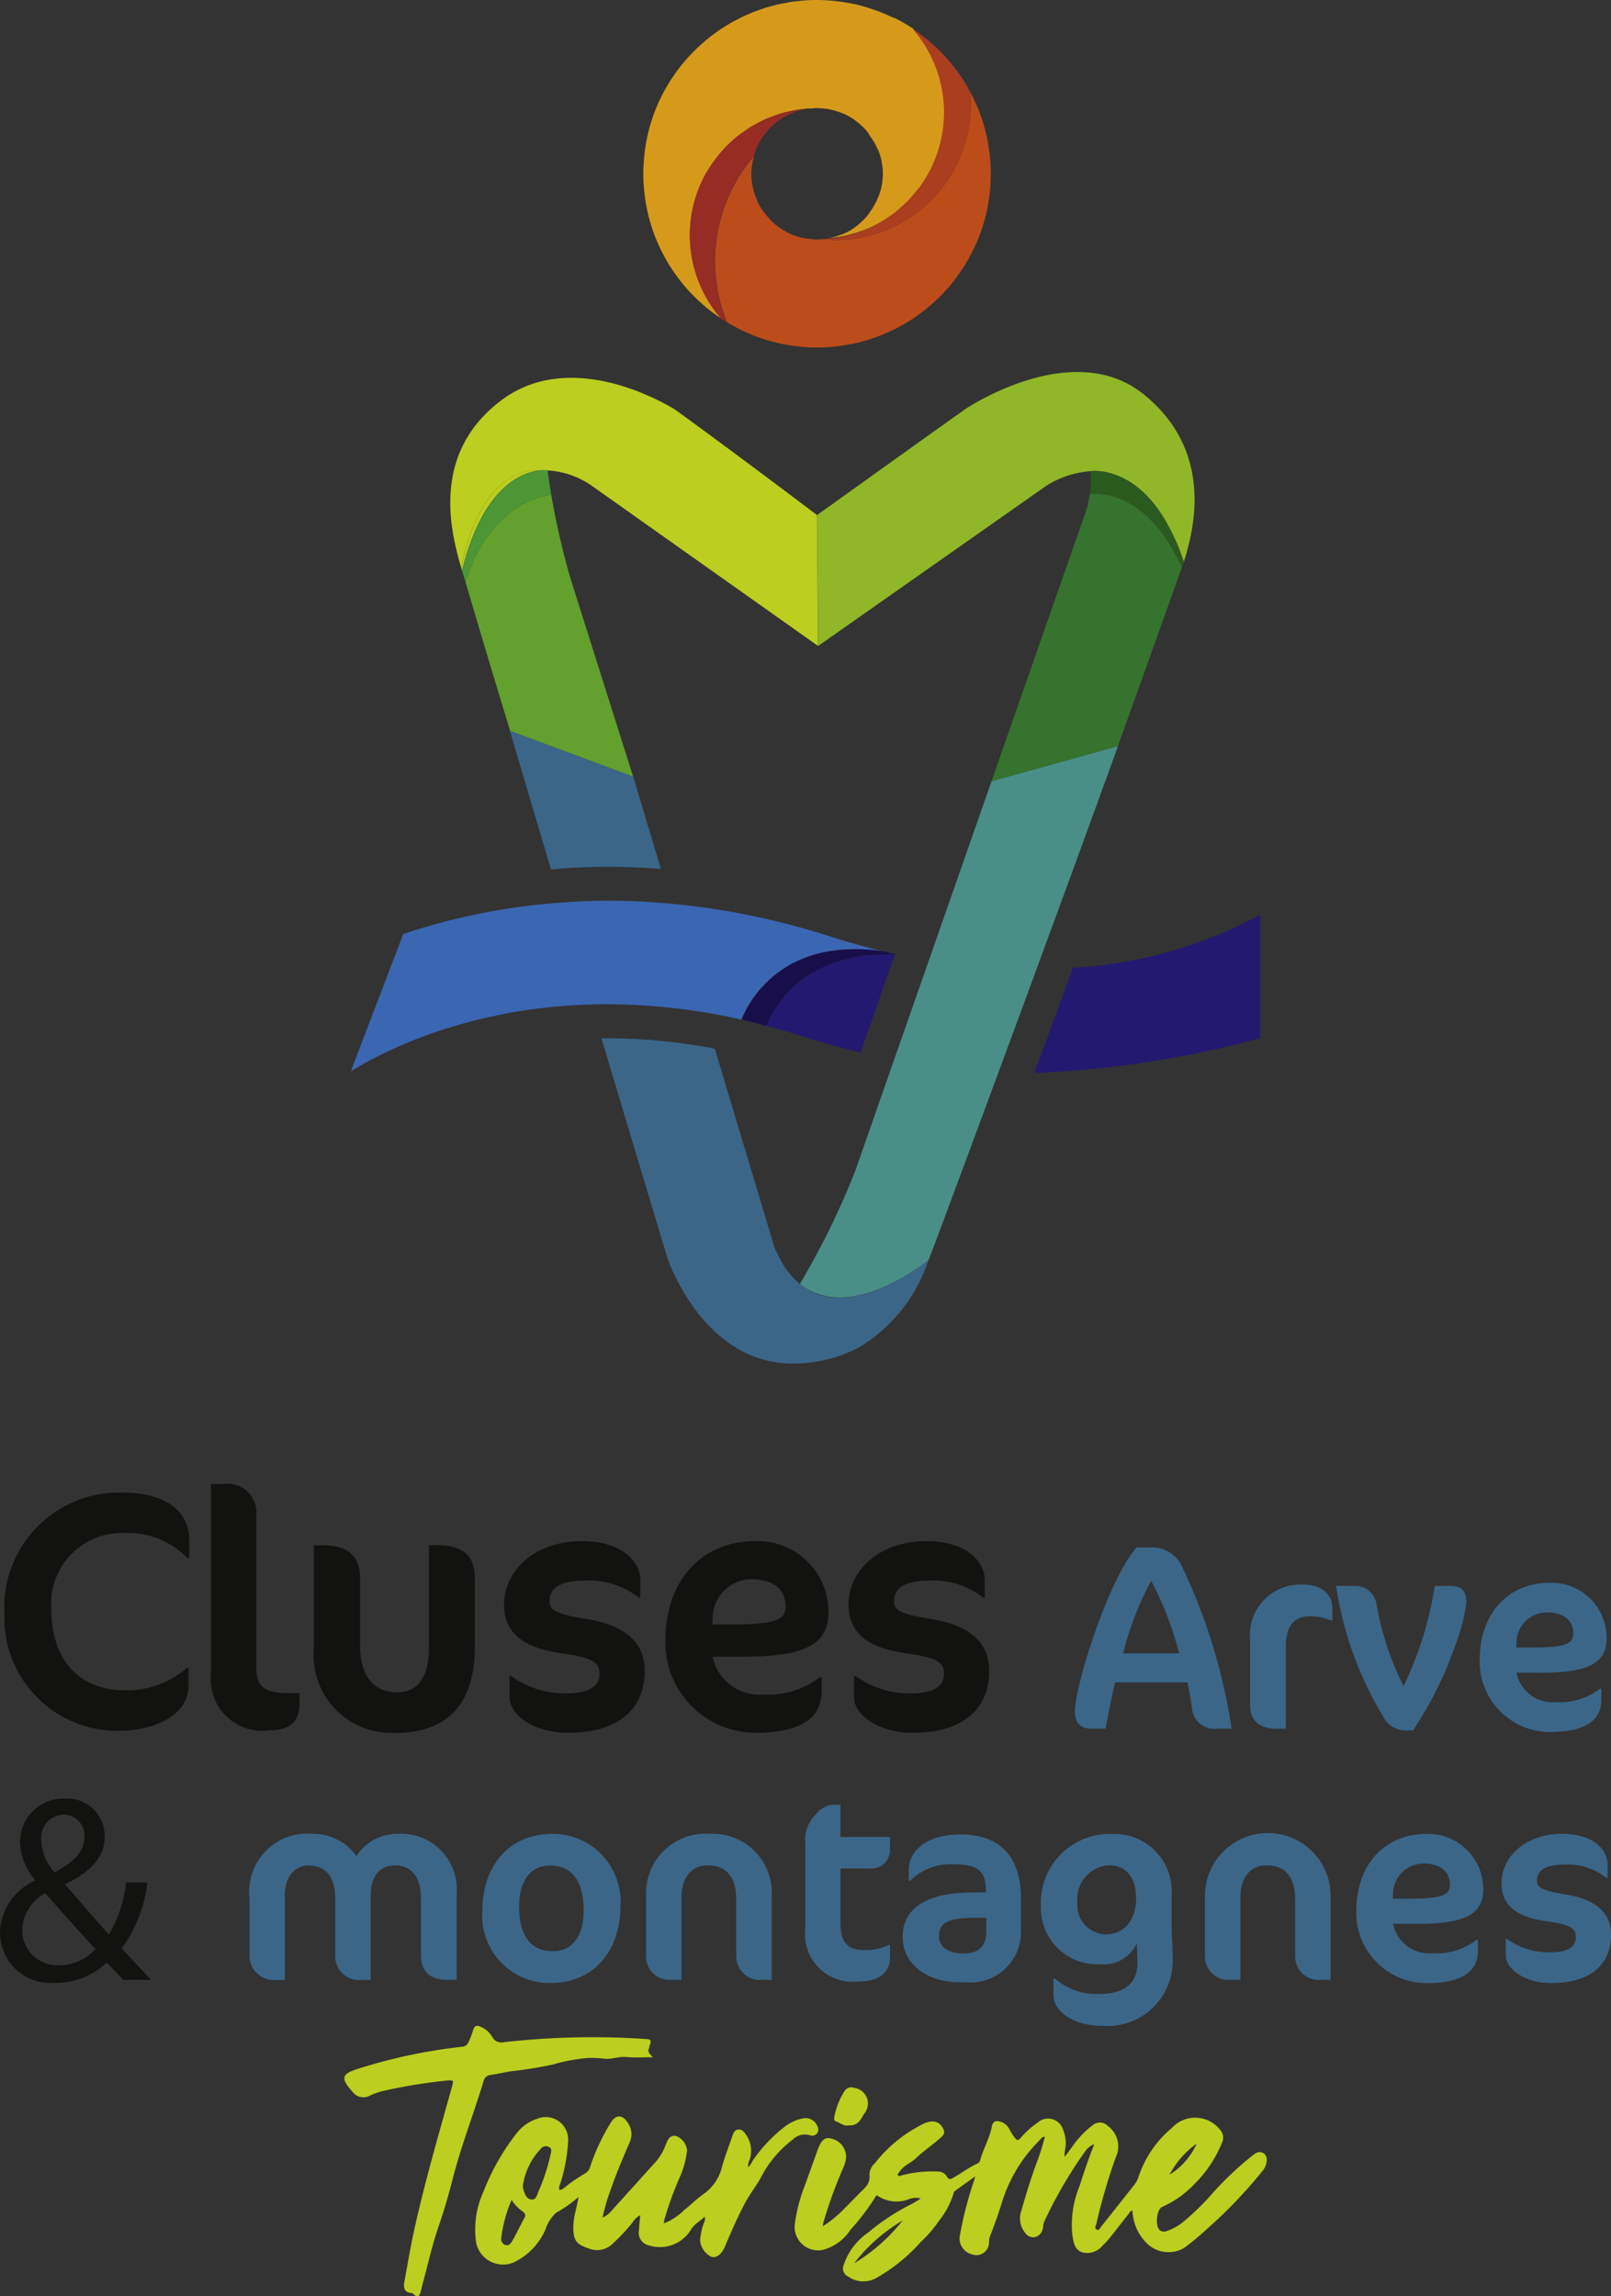 <?xml version="1.0" encoding="UTF-8"?> <svg xmlns="http://www.w3.org/2000/svg" xmlns:xlink="http://www.w3.org/1999/xlink" width="82.074" height="116.953" viewBox="0 0 82.074 116.953"><rect x="0" y="0" width="82.074" height="116.953" fill="#333333" stroke="none"/><defs><clipPath id="clip-path"><rect id="Rectangle_116" data-name="Rectangle 116" width="7.618" height="10.76" fill="none"></rect></clipPath><clipPath id="clip-path-4"><rect id="Rectangle_122" data-name="Rectangle 122" width="1.602" height="8.079" fill="none"></rect></clipPath><clipPath id="clip-path-7"><rect id="Rectangle_119" data-name="Rectangle 119" width="0.224" height="0.265" fill="none"></rect></clipPath></defs><g id="Groupe_266" data-name="Groupe 266" transform="translate(-554.124 -4770.4)"><path id="Tracé_1757" data-name="Tracé 1757" d="M11.39,63.788a4.249,4.249,0,0,0-3.255-1.28,3.6,3.6,0,0,0-3.686,3.824c0,2.787,1.541,4.189,3.773,4.189a4.666,4.666,0,0,0,3.133-1.143h.087v.883c0,1.627-1.886,2.32-3.53,2.32a5.747,5.747,0,0,1-5.85-5.9,5.861,5.861,0,0,1,6.058-6.23c1.938,0,3.358.8,3.358,2.423v.917Z" transform="translate(552.287 4785.97)" fill="#121211"></path><path id="Tracé_1758" data-name="Tracé 1758" d="M13.387,72.652a2.635,2.635,0,0,1-2.959-2.908V60.1h.658a1.468,1.468,0,0,1,1.661,1.558V69.52c0,.934.484,1.229,1.574,1.229h.624v.5c0,1-.537,1.4-1.558,1.4" transform="translate(554.442 4785.881)" fill="#121211"></path><path id="Tracé_1759" data-name="Tracé 1759" d="M18.716,72.135a3.948,3.948,0,0,1-4.12-4.241V62.581h.433c1.333,0,1.922.571,1.922,1.661v3.427c0,1.714.831,2.406,1.886,2.406.952,0,1.627-.658,1.627-2.25V62.581h.416c1.349,0,1.92.571,1.92,1.661v3.5c0,2.908-1.367,4.4-4.085,4.4" transform="translate(555.515 4786.52)" fill="#121211"></path><path id="Tracé_1760" data-name="Tracé 1760" d="M25.574,72.177c-1.714,0-2.994-.883-2.994-1.835V69.287h.087a4.654,4.654,0,0,0,2.8.883c1.143,0,1.7-.329,1.7-1.022,0-.536-.328-.8-1.938-1.02-1.973-.278-2.925-1.056-2.925-2.476,0-1.748,1.574-3.236,3.963-3.236,2.113,0,2.978,1.09,2.978,1.989v.883h-.087a4.078,4.078,0,0,0-2.665-.865c-1.42,0-1.87.433-1.87,1.039,0,.468.277.658,1.87.918,1.938.311,2.977,1.158,2.977,2.647,0,1.973-1.385,3.15-3.895,3.15" transform="translate(557.5 4786.477)" fill="#121211"></path><path id="Tracé_1761" data-name="Tracé 1761" d="M32.769,68.3H31.246a2.422,2.422,0,0,0,2.613,1.922,4.232,4.232,0,0,0,2.856-.883H36.8v.727c0,1.195-.814,2.111-3.375,2.111a4.6,4.6,0,0,1-4.586-4.691c0-3.115,1.9-5.072,4.569-5.072a3.609,3.609,0,0,1,3.739,3.618c0,1.713-1.3,2.267-4.379,2.267m.433-3.946a2,2,0,0,0-1.956,1.991l-.018.311h1.039c2.2,0,2.7-.241,2.7-.9,0-.934-.693-1.4-1.766-1.4" transform="translate(559.184 4786.477)" fill="#121211"></path><path id="Tracé_1762" data-name="Tracé 1762" d="M39.529,72.177c-1.714,0-2.994-.883-2.994-1.835V69.287h.087a4.654,4.654,0,0,0,2.8.883c1.143,0,1.7-.329,1.7-1.022,0-.536-.328-.8-1.938-1.02-1.973-.278-2.925-1.056-2.925-2.476,0-1.748,1.574-3.236,3.963-3.236,2.113,0,2.978,1.09,2.978,1.989v.883h-.087a4.078,4.078,0,0,0-2.665-.865c-1.42,0-1.87.433-1.87,1.039,0,.468.277.658,1.87.918,1.938.311,2.977,1.158,2.977,2.647,0,1.973-1.385,3.15-3.895,3.15" transform="translate(561.095 4786.477)" fill="#121211"></path><path id="Tracé_1763" data-name="Tracé 1763" d="M52.653,71.9a1.136,1.136,0,0,1-1.24-.889,14.529,14.529,0,0,0-.255-1.469H47.48c-.189.781-.351,1.577-.485,2.358H46.28c-.606,0-.849-.323-.849-.889,0-1.334,1.725-6.763,3.14-8.34h.755a1.681,1.681,0,0,1,1.5.849,29.393,29.393,0,0,1,2.587,8.38Zm-3.341-7.532a15.969,15.969,0,0,0-1.429,3.7H50.74a16.528,16.528,0,0,0-1.429-3.7" transform="translate(563.458 4786.543)" fill="#3b6688"></path><path id="Tracé_1764" data-name="Tracé 1764" d="M56.648,66.006A2.606,2.606,0,0,0,55.6,65.79c-.807,0-1.253.445-1.253,1.551v4.176h-.5c-.809,0-1.32-.4-1.32-1.159v-3.34a2.574,2.574,0,0,1,2.681-2.843c1.118,0,1.509.633,1.509,1.186v.646Z" transform="translate(565.285 4786.93)" fill="#3b6688"></path><path id="Tracé_1765" data-name="Tracé 1765" d="M62.031,67.395a18.754,18.754,0,0,1-2.1,4.19h-.351a1.271,1.271,0,0,1-1.186-.727,17.9,17.9,0,0,1-2.384-6.63h.97a1.09,1.09,0,0,1,1.078.863,15.14,15.14,0,0,0,1.388,4.244,17.849,17.849,0,0,0,1.59-5.107H61.8c.62,0,.849.27.849.863a9.859,9.859,0,0,1-.62,2.3" transform="translate(566.182 4786.944)" fill="#3b6688"></path><path id="Tracé_1766" data-name="Tracé 1766" d="M64.884,68.68H63.7a1.888,1.888,0,0,0,2.035,1.5,3.3,3.3,0,0,0,2.223-.687h.068v.566c0,.929-.634,1.644-2.628,1.644a3.585,3.585,0,0,1-3.57-3.652c0-2.425,1.483-3.948,3.558-3.948a2.809,2.809,0,0,1,2.91,2.816c0,1.334-1.011,1.766-3.409,1.766m.337-3.072A1.554,1.554,0,0,0,63.7,67.157l-.013.243h.809c1.71,0,2.1-.189,2.1-.7,0-.727-.539-1.092-1.375-1.092" transform="translate(567.68 4786.911)" fill="#3b6688"></path><path id="Tracé_1767" data-name="Tracé 1767" d="M8.175,82.075c-.255-.255-.5-.512-.849-.889a3.719,3.719,0,0,1-2.655,1.037,2.569,2.569,0,0,1-2.788-2.547,2.984,2.984,0,0,1,1.778-2.655v-.04a3.117,3.117,0,0,1-.755-1.9,2.2,2.2,0,0,1,2.3-2.237,1.889,1.889,0,0,1,2.007,1.927c0,.957-.552,1.712-1.993,2.426v.04c.768.889,1.63,1.886,2.21,2.533a6.653,6.653,0,0,0,.875-2.653H9.387A6.891,6.891,0,0,1,8.08,80.472c.485.513.957,1.025,1.5,1.6ZM6.746,80.512c-.538-.592-1.549-1.7-2.559-2.856A2.23,2.23,0,0,0,3.015,79.5a1.791,1.791,0,0,0,1.859,1.832,2.529,2.529,0,0,0,1.873-.822M3.984,74.975a2.548,2.548,0,0,0,.687,1.63c.917-.524,1.509-1.01,1.509-1.778a1.069,1.069,0,0,0-1.05-1.172,1.183,1.183,0,0,0-1.146,1.32" transform="translate(552.241 4789.164)" fill="#121211"></path><path id="Tracé_1768" data-name="Tracé 1768" d="M22.1,81.708c-.983,0-1.375-.458-1.375-1.32v-2.8c0-1.2-.538-1.71-1.333-1.71-.728,0-1.226.512-1.226,1.509v4.325h-.485a1.211,1.211,0,0,1-1.32-1.32v-2.8c0-1.2-.552-1.71-1.347-1.71-.7,0-1.226.552-1.226,1.549v4.285H13.3a1.242,1.242,0,0,1-1.308-1.32V77.572a2.963,2.963,0,0,1,3.234-3.3,2.676,2.676,0,0,1,2.21,1.132,2.47,2.47,0,0,1,2.089-1.132,2.836,2.836,0,0,1,3.018,3.072v4.365Z" transform="translate(554.845 4789.53)" fill="#3b6688"></path><path id="Tracé_1769" data-name="Tracé 1769" d="M25.022,74.271a3.448,3.448,0,0,1,3.436,3.678c0,2.183-1.254,3.921-3.6,3.921a3.435,3.435,0,0,1-3.436-3.665c0-2.183,1.253-3.935,3.6-3.935m-.162,1.617c-1.037,0-1.563.863-1.563,2.061,0,1.441.526,2.3,1.725,2.3,1.05,0,1.562-.863,1.562-2.047,0-1.455-.538-2.318-1.724-2.318" transform="translate(557.274 4789.53)" fill="#3b6688"></path><path id="Tracé_1770" data-name="Tracé 1770" d="M33.971,81.708a1.2,1.2,0,0,1-1.32-1.186V77.639c0-1.226-.539-1.764-1.469-1.764-.781,0-1.32.592-1.32,1.63v4.2h-.538a1.176,1.176,0,0,1-1.266-1.186V77.383a3.03,3.03,0,0,1,3.273-3.112,3.005,3.005,0,0,1,3.126,3.207v4.23Z" transform="translate(558.982 4789.53)" fill="#3b6688"></path><path id="Tracé_1771" data-name="Tracé 1771" d="M35.033,73.591a1.263,1.263,0,0,1,.849-.5H36.3v1.644h2.52v.741a.961.961,0,0,1-1.079.863H36.3v2.842c0,.943.418,1.308,1.146,1.308a2.578,2.578,0,0,0,1.307-.257h.068v.646c0,.742-.539,1.214-1.591,1.214A2.427,2.427,0,0,1,34.507,79.4V75.032a1.8,1.8,0,0,1,.526-1.441" transform="translate(560.644 4789.227)" fill="#3b6688"></path><path id="Tracé_1772" data-name="Tracé 1772" d="M41.725,81.824h-.363c-1.725,0-2.911-.97-2.911-2.3,0-1.293.943-2.276,3.612-2.276h.633v-.094c0-1.025-.484-1.334-1.563-1.334a2.925,2.925,0,0,0-2.3.835h-.067v-.58c0-.807.727-1.778,2.641-1.778,1.616,0,3.072.755,3.072,3.261v1.67a2.56,2.56,0,0,1-2.749,2.6m.983-3.287h-.646c-1.375,0-1.766.323-1.766.917,0,.566.458.9,1.254.9.781,0,1.158-.377,1.158-1.118Z" transform="translate(561.659 4789.536)" fill="#3b6688"></path><path id="Tracé_1773" data-name="Tracé 1773" d="M50.738,79.674c.014.3.028.688.028.931a3.328,3.328,0,0,1-3.558,3.448c-1.5,0-2.519-.727-2.519-1.59v-.821h.08a3.208,3.208,0,0,0,2.3.781c1.308,0,1.94-.62,1.9-1.671l-.026-.741v-.175a1.857,1.857,0,0,1-1.874,1.078,2.867,2.867,0,0,1-3.018-2.938,3.517,3.517,0,0,1,3.692-3.7,2.918,2.918,0,0,1,2.964,3.18V78.69c0,.243.014.66.026.983m-4.823-1.927a1.491,1.491,0,0,0,1.441,1.644c.9,0,1.549-.673,1.549-1.832,0-1.132-.565-1.684-1.361-1.684a1.711,1.711,0,0,0-1.63,1.873" transform="translate(563.103 4789.53)" fill="#3b6688"></path><path id="Tracé_1774" data-name="Tracé 1774" d="M56.613,81.708a1.2,1.2,0,0,1-1.32-1.186V77.639c0-1.226-.539-1.764-1.469-1.764-.781,0-1.32.592-1.32,1.63v4.2h-.538A1.176,1.176,0,0,1,50.7,80.522V77.383a3.2,3.2,0,0,1,6.4.094v4.23Z" transform="translate(564.814 4789.53)" fill="#3b6688"></path><path id="Tracé_1775" data-name="Tracé 1775" d="M59.886,78.852H58.7a1.888,1.888,0,0,0,2.035,1.5,3.3,3.3,0,0,0,2.223-.687h.068v.566c0,.929-.634,1.644-2.628,1.644a3.585,3.585,0,0,1-3.57-3.652c0-2.425,1.483-3.948,3.558-3.948a2.808,2.808,0,0,1,2.91,2.816c0,1.334-1.011,1.766-3.409,1.766m.337-3.072A1.554,1.554,0,0,0,58.7,77.329l-.013.243H59.5c1.71,0,2.1-.189,2.1-.7,0-.727-.539-1.092-1.375-1.092" transform="translate(566.393 4789.53)" fill="#3b6688"></path><path id="Tracé_1776" data-name="Tracé 1776" d="M65.258,81.871c-1.334,0-2.33-.687-2.33-1.429v-.821h.067a3.625,3.625,0,0,0,2.183.687c.889,0,1.32-.255,1.32-.795,0-.418-.257-.62-1.509-.795-1.537-.215-2.277-.822-2.277-1.927,0-1.361,1.226-2.52,3.086-2.52,1.644,0,2.318.849,2.318,1.549v.688h-.068a3.173,3.173,0,0,0-2.075-.674c-1.105,0-1.455.337-1.455.809,0,.363.215.512,1.455.714,1.509.243,2.318.9,2.318,2.061,0,1.535-1.078,2.452-3.032,2.452" transform="translate(567.908 4789.53)" fill="#3b6688"></path><path id="Tracé_1777" data-name="Tracé 1777" d="M55.289,37.054a23.029,23.029,0,0,1-9.534,2.695l-.252.683c-.585,1.592-1.167,3.167-1.723,4.672a51.547,51.547,0,0,0,11.508-1.773Z" transform="translate(563.033 4779.944)" fill="#241970"></path><path id="Tracé_1778" data-name="Tracé 1778" d="M39.482,38.658c-.21-.005-.415-.005-.614,0-.014,0-.03,0-.044,0a7.305,7.305,0,0,0-3.642.982,5.721,5.721,0,0,0-2.259,2.66l.01,0h0c.259.065.147.029.426.107.412.114.825.234,1.248.37,1.069.343,2.11.629,3.126.873l.068-.195Z" transform="translate(560.236 4780.356)" fill="#241970"></path><path id="Tracé_1779" data-name="Tracé 1779" d="M39.872,38.9h0L38.1,43.962h0Z" transform="translate(561.569 4780.421)" fill="#241970"></path><path id="Tracé_1780" data-name="Tracé 1780" d="M22.556,29.6v0l-.019-.008c.649,2.2,1.368,4.618,2.1,7.073.191-.015.379-.043.57-.057.889-.059,1.645-.088,2.379-.088.845,0,1.738.045,2.647.114l-1.414-4.712v0Z" transform="translate(557.561 4778.023)" fill="#3b6688"></path><path id="Tracé_1781" data-name="Tracé 1781" d="M20.74,24.49c.424,1.447,1.425,4.818,2.277,7.586L29.28,34.4,26.072,24.254a39.114,39.114,0,0,1-.973-4.269l.009.059c-1.879.3-3.549,1.8-4.368,4.446" transform="translate(557.098 4775.548)" fill="#63a02d"></path><path id="Tracé_1782" data-name="Tracé 1782" d="M24.07,19.049a5.66,5.66,0,0,0,.092.679c-.033-.226-.064-.453-.092-.679" transform="translate(557.956 4775.307)" fill="#63a02d"></path><path id="Tracé_1783" data-name="Tracé 1783" d="M22.553,29.6l6.263,2.323v0L22.551,29.6v0" transform="translate(557.564 4778.024)" fill="#63a02d"></path><path id="Tracé_1784" data-name="Tracé 1784" d="M35.037,26.166v0h0Z" transform="translate(560.78 4777.139)" fill="#bcce1f"></path><path id="Tracé_1785" data-name="Tracé 1785" d="M38.817,22.3c-4.111-3.114-7.2-5.351-7.2-5.351s-5.133-3.356-8.916-.485c-3.766,2.857-2.421,7.073-1.983,8.66l.005-.016c-.018-.06-.029-.1-.034-.121,0,0,.782-5.231,4.193-4.974.106,0,.171.005.19.006a4.361,4.361,0,0,1,2.222.753l11.568,8.188L38.807,22.3l.01-.008" transform="translate(556.94 4774.341)" fill="#bcce1f"></path><path id="Tracé_1786" data-name="Tracé 1786" d="M20.6,23.126h0l0-.008,0,.008" transform="translate(557.062 4776.355)" fill="#bcce1f"></path><path id="Tracé_1787" data-name="Tracé 1787" d="M24.769,19.045c-3.411-.258-4.193,4.974-4.193,4.974,0,.016.016.06.034.119,1.163-4.7,3.473-5.084,4.159-5.093" transform="translate(557.056 4775.303)" fill="#bcce1f"></path><path id="Tracé_1788" data-name="Tracé 1788" d="M20.6,23.128l.169.563,0-.008c-.075-.258-.132-.454-.167-.575l0,.019" transform="translate(557.063 4776.353)" fill="#4d9636"></path><path id="Tracé_1789" data-name="Tracé 1789" d="M24.078,19.049h0" transform="translate(557.948 4775.307)" fill="#4d9636"></path><path id="Tracé_1790" data-name="Tracé 1790" d="M20.6,23.107l0,.014,0-.014" transform="translate(557.062 4776.352)" fill="#4d9636"></path><path id="Tracé_1791" data-name="Tracé 1791" d="M20.607,24.155c.034.121.092.318.167.575.819-2.643,2.487-4.144,4.368-4.444l-.01-.06c-.025-.177-.052-.343-.077-.5a5.477,5.477,0,0,1-.093-.679h-.038c-3.114-.031-4.244,4.778-4.317,5.107" transform="translate(557.064 4775.307)" fill="#4d9636"></path><path id="Tracé_1792" data-name="Tracé 1792" d="M20.6,23.093l-.006.016,0,.015,0,.008.005-.019-.006-.02" transform="translate(557.061 4776.349)" fill="#4d9636"></path><path id="Tracé_1793" data-name="Tracé 1793" d="M24.073,19.049H24.1a1.557,1.557,0,0,0-.189-.006c.055,0,.107,0,.163.006" transform="translate(557.915 4775.305)" fill="#4d9636"></path><path id="Tracé_1794" data-name="Tracé 1794" d="M24.926,19.049c-.057-.008-.108,0-.163-.006-.685.008-3,.395-4.16,5.093l.006.02c.073-.328,1.2-5.138,4.317-5.107" transform="translate(557.063 4775.305)" fill="#4d9636"></path><path id="Tracé_1795" data-name="Tracé 1795" d="M35.027,26.173l.01-.008-.01-.008Z" transform="translate(560.778 4777.138)" fill="#90b727"></path><path id="Tracé_1796" data-name="Tracé 1796" d="M53.052,23.239c.062.123.121.245.174.361.062.136.118.267.166.385.181.445.269.747.273.761v0c.488-1.553,1.6-5.595-2.037-8.54s-9.094.748-9.094.748-1.114.785-7.547,5.395l0,0,.058,6.664,11.62-8.155a4.881,4.881,0,0,1,2.237-.741v0s2.448-.39,4.146,3.119" transform="translate(560.768 4774.282)" fill="#90b727"></path><path id="Tracé_1797" data-name="Tracé 1797" d="M34.991,20.862l-.01.008.058,6.653.01.008h0l-.058-6.665h0" transform="translate(560.766 4775.774)" fill="#90b727"></path><rect id="Rectangle_115" data-name="Rectangle 115" width="6.677" height="0.001" transform="translate(604.515 4809.299)" fill="#36732e"></rect><path id="Tracé_1798" data-name="Tracé 1798" d="M51.751,23.766c-1.935-4.259-4.688-3.739-4.688-3.739,0-.025,0-.059.006-.087a6.115,6.115,0,0,1-.156.812L42.744,32.672l-.694,1.983,6.434-1.784h0c.248-.685.487-1.351.717-1.991,1.535-4.272,2.645-7.384,2.645-7.384Z" transform="translate(562.587 4775.536)" fill="#36732e"></path><path id="Tracé_1799" data-name="Tracé 1799" d="M46.055,19.089v0Z" transform="translate(563.618 4775.317)" fill="#2b5a1f"></path><path id="Tracé_1800" data-name="Tracé 1800" d="M46.072,19.312c0,.252-.013.56-.031.79a4.621,4.621,0,0,0,.031-.79" transform="translate(563.615 4775.375)" fill="#2b5a1f"></path><path id="Tracé_1801" data-name="Tracé 1801" d="M46.055,19.086v0" transform="translate(563.618 4775.316)" fill="#2b5a1f"></path><path id="Tracé_1802" data-name="Tracé 1802" d="M50.724,23.986l.1-.27h0v0c-.087-.272-.179-.521-.273-.762-.048-.118-.106-.249-.167-.385s-.116-.24-.174-.36c-.7-1.39-2.021-3.221-4.146-3.116v0c.009.075.013.172.014.277a4.893,4.893,0,0,1-.031.79c0,.028-.005.062-.006.087,0,0,2.753-.521,4.688,3.739" transform="translate(563.613 4775.316)" fill="#2b5a1f"></path><path id="Tracé_1803" data-name="Tracé 1803" d="M46.069,19.369c0-.1-.005-.2-.013-.277.01.088.009.184.013.277" transform="translate(563.619 4775.318)" fill="#2b5a1f"></path><path id="Tracé_1804" data-name="Tracé 1804" d="M49.841,22.768h0v0" transform="translate(564.593 4776.264)" fill="#2b5a1f"></path><path id="Tracé_1805" data-name="Tracé 1805" d="M46.055,19.089v0c2.125-.1,3.45,1.727,4.146,3.115-1.7-3.507-4.146-3.119-4.146-3.119" transform="translate(563.618 4775.314)" fill="#2b5a1f"></path><path id="Tracé_1806" data-name="Tracé 1806" d="M49.526,21.927c-.053-.116-.111-.236-.174-.361.058.121.117.233.174.361" transform="translate(564.468 4775.955)" fill="#2b5a1f"></path><path id="Tracé_1807" data-name="Tracé 1807" d="M20.723,41.643a23.683,23.683,0,0,0-3.437,1.372,23.683,23.683,0,0,1,3.437-1.372" transform="translate(556.208 4781.126)" fill="#3b66b2"></path><path id="Tracé_1808" data-name="Tracé 1808" d="M32.116,41.335h0c-.309-.07-.617-.135-.922-.194.3.059.612.123.922.194" transform="translate(559.791 4780.997)" fill="#3b66b2"></path><path id="Tracé_1809" data-name="Tracé 1809" d="M27.84,40.716c.171.01.341.019.514.031.3.024.614.054.926.088-.312-.034-.621-.064-.926-.088-.174-.013-.343-.021-.514-.031" transform="translate(558.927 4780.888)" fill="#3b66b2"></path><path id="Tracé_1810" data-name="Tracé 1810" d="M34,39.015l.005,0h0l-.008,0" transform="translate(560.513 4780.449)" fill="#fff"></path><path id="Tracé_1811" data-name="Tracé 1811" d="M28,9.81a8.827,8.827,0,0,0,.318,1.577l.019.063q.121.394.277.772c.079.192.166.381.258.565l.034.068c.083.162.171.322.263.478l.05.087q.141.234.3.456c.014.021.028.043.043.064a8.988,8.988,0,0,0,.783.962l.074.075c.112.117.226.231.346.341.048.045.1.089.146.133.1.087.2.174.3.257l.18.143c.1.075.2.147.3.219.064.047.128.093.194.137l.025.015a6.459,6.459,0,0,1-.783-7.368c.074-.136.165-.262.25-.392.036-.057.069-.114.108-.171.059-.083.122-.162.185-.243.026-.033.05-.067.077-.1l.01-.014c.058-.07.114-.141.175-.21s.1-.127.156-.186c.036-.039.08-.07.118-.108a6.718,6.718,0,0,1,.541-.494l.01-.009c.028-.023.059-.042.089-.064s.042-.029.062-.044c.072-.053.146-.1.219-.152.1-.072.2-.15.309-.215.05-.031.1-.057.156-.087.029-.016.06-.029.089-.045.152-.084.3-.167.463-.239.011-.005.021-.013.033-.018.064-.029.131-.052.2-.078.034-.014.069-.025.1-.036l.029-.01c.137-.054.275-.107.418-.15l.048-.018c.074-.021.15-.038.225-.057.038-.01.078-.015.116-.024.142-.034.283-.067.428-.091l.064-.014c.091-.014.182-.021.273-.031.122-.014.243-.036.366-.043-.021,0-.043.009-.065.013l.059-.006c-.028,0-.055.011-.082.016.147-.01.292-.03.441-.03h.01c.118,0,.233.018.351.024.082.01.163.021.243.036.062.011.121.026.18.04a3.3,3.3,0,0,1,.4.123c.06.023.122.043.181.069a3.443,3.443,0,0,1,.459.25c.077.049.145.108.218.165s.138.108.2.167c.082.074.158.151.233.233.039.044.075.092.113.138s.077.128.119.19.108.148.156.228c.019.03.035.062.053.093s.052.088.074.135a.415.415,0,0,1,.023.04c.009.019.016.04.025.062.031.068.069.131.1.2a3.408,3.408,0,0,1,.131.421c.011.05.018.1.026.152a2.842,2.842,0,0,1,0,1.153c-.009.052-.015.1-.026.153a3.457,3.457,0,0,1-.131.42c-.019.05-.047.094-.068.142s-.033.088-.053.13-.033.055-.047.084-.034.06-.05.091-.034.063-.053.093-.019.036-.029.053c-.034.055-.073.107-.111.161s-.086.133-.136.195c-.038.047-.074.094-.114.138a3.106,3.106,0,0,1-.231.233c-.065.059-.135.114-.2.169s-.14.114-.216.163a3.236,3.236,0,0,1-.459.25l-.008,0h0c-.059.026-.121.047-.181.069a3.241,3.241,0,0,1-.4.124c-.052.013-.1.024-.155.034a6.5,6.5,0,0,0,2.093-.545,6.31,6.31,0,0,0,.688-.366c.024-.014.047-.033.07-.048a6.736,6.736,0,0,0,.6-.426c.067-.054.125-.117.189-.174.142-.124.287-.248.416-.384.106-.111.2-.231.3-.35.074-.089.156-.174.224-.267l.024-.03a6.836,6.836,0,0,0,.448-.7,6.468,6.468,0,0,0-.795-7.383,8.757,8.757,0,0,0-.939-.537C40.633.884,40.544.84,40.453.8,40.327.741,40.2.685,40.072.634s-.264-.1-.4-.146c-.112-.039-.224-.079-.34-.113q-.326-.1-.663-.171C38.584.185,38.5.17,38.406.153c-.182-.034-.367-.063-.553-.084-.083-.01-.166-.021-.25-.029C37.336.016,37.068,0,36.795,0c-.228,0-.453.009-.675.025-.089.008-.175.02-.263.03-.133.014-.267.025-.4.045-.108.016-.213.04-.318.06s-.219.038-.327.063-.226.059-.338.089c-.1.026-.192.049-.288.078-.117.036-.231.079-.347.121-.087.03-.174.059-.259.092-.116.045-.229.1-.342.146-.082.036-.165.07-.245.108-.111.053-.218.111-.326.169-.08.043-.161.083-.24.128-.1.057-.2.119-.3.181-.067.041-.135.083-.2.126l-.052.033c-.065.044-.128.089-.192.135-.1.073-.2.146-.3.221-.059.047-.119.094-.177.142-.1.084-.2.17-.3.258-.049.044-.1.087-.146.132-.119.111-.235.225-.347.342l-.073.074a8.879,8.879,0,0,0-.783.963c-.015.02-.028.041-.043.062q-.155.224-.3.459c-.016.028-.034.057-.05.086-.092.156-.18.316-.263.479l-.034.067c-.092.185-.179.372-.258.565q-.157.377-.277.772l-.019.063A8.827,8.827,0,0,0,28,7.89c-.006.054-.011.108-.015.163-.024.263-.04.528-.04.8s.016.534.04.8q.006.081.015.162" transform="translate(558.953 4770.4)" fill="#d69a1b"></path><path id="Tracé_1812" data-name="Tracé 1812" d="M34.977,9.7h0" transform="translate(560.764 4772.899)" fill="#bc4d1b"></path><path id="Tracé_1813" data-name="Tracé 1813" d="M36.974,11.262a6.907,6.907,0,0,1-.708-.04c-.044,0-.083.01-.127.011l.109-.013h-.028c-.062,0-.119.018-.181.018h-.005c-.077,0-.15-.016-.225-.023-.039,0-.079-.006-.119-.008l-.082-.013c-.055-.008-.113-.008-.167-.016l-.145-.029a3.4,3.4,0,0,1-.529-.165c-.043-.018-.082-.042-.123-.06a3.269,3.269,0,0,1-.363-.2c-.062-.039-.123-.075-.181-.118a3.281,3.281,0,0,1-.362-.3c-.064-.062-.123-.13-.182-.2s-.114-.133-.167-.2-.117-.15-.167-.23A3.368,3.368,0,0,1,33,9.266c-.036-.079-.063-.162-.093-.243a3.325,3.325,0,0,1-.1-.335c-.018-.069-.034-.138-.048-.209a2.953,2.953,0,0,1,0-1.176c.014-.07.03-.14.048-.209.009-.034.021-.067.031-.1a8.206,8.206,0,0,0-1.376,8.452c.074.047.147.093.223.136s.162.087.243.13c.107.057.214.114.324.166.08.039.163.073.245.109.113.049.225.1.342.146.084.033.172.062.259.092.114.041.23.084.347.119.094.029.191.053.287.079.113.03.225.063.34.089s.218.043.327.063.21.044.317.06c.132.019.265.031.4.045.087.01.174.023.262.03.224.016.449.025.675.025.273,0,.542-.016.809-.04.084-.008.167-.019.25-.029.186-.021.37-.05.552-.084.089-.016.179-.031.267-.05q.34-.074.668-.171c.113-.035.223-.075.333-.113.135-.047.269-.094.4-.146s.255-.107.38-.163c.092-.043.181-.087.272-.131a8.986,8.986,0,0,0,.939-.538c.16-.106.316-.219.468-.336.033-.025.067-.048.1-.074.147-.114.291-.236.431-.361.039-.034.077-.069.114-.1.141-.128.279-.26.411-.4l.026-.029a8.939,8.939,0,0,0,1.113-1.451c.038-.062.077-.123.113-.185.084-.146.166-.294.243-.445.035-.069.068-.141.1-.211.073-.156.147-.312.213-.472v0a8.875,8.875,0,0,0,.478-1.595c.01-.049.014-.1.023-.148.041-.229.079-.459.1-.693q.043-.434.044-.879t-.044-.879c-.024-.234-.062-.464-.1-.693-.009-.048-.013-.1-.023-.147a8.814,8.814,0,0,0-.478-1.595v0c-.065-.161-.14-.317-.213-.473-.034-.07-.067-.142-.1-.211-.025-.049-.054-.1-.079-.145.018.2.03.4.03.612a6.91,6.91,0,0,1-6.909,6.909" transform="translate(559.701 4771.364)" fill="#bc4d1b"></path><path id="Tracé_1814" data-name="Tracé 1814" d="M39.646,8.548a6.5,6.5,0,0,1-.448.7,6.51,6.51,0,0,0,.449-.7,6.463,6.463,0,0,0-.794-7.382h0a6.462,6.462,0,0,1,.795,7.383" transform="translate(561.763 4770.701)" fill="#bc4d1b"></path><path id="Tracé_1815" data-name="Tracé 1815" d="M31.118,12.916h0l-.026-.016.016.02c.065.044.132.084.2.126l.088.053-.005-.014-.075-.045c-.067-.042-.132-.082-.2-.125" transform="translate(559.765 4773.723)" fill="#972c24"></path><path id="Tracé_1816" data-name="Tracé 1816" d="M31.444,14.506h0a6.463,6.463,0,0,1-.8-7.389c.05-.092.113-.175.169-.264.024-.04.049-.08.074-.121-.084.13-.175.255-.25.392a6.463,6.463,0,0,0,.785,7.368l.026.016h0" transform="translate(559.439 4772.134)" fill="#972c24"></path><path id="Tracé_1817" data-name="Tracé 1817" d="M33.09,6.822c.021-.078.044-.157.072-.233s.055-.165.092-.243a3.368,3.368,0,0,1,.225-.414c.052-.08.109-.155.167-.231s.109-.137.167-.2.118-.135.182-.2h0L34,5.3a3.178,3.178,0,0,1,.362-.3c.058-.042.118-.079.18-.117a3.3,3.3,0,0,1,.365-.2c.042-.019.08-.041.122-.059a3.289,3.289,0,0,1,.531-.165c.048-.011.1-.02.143-.029l.114-.024c-.038,0-.075,0-.116.008-.155.014-.308.03-.46.054s-.287.057-.428.091-.262.06-.389.1c-.142.044-.28.1-.418.15l-.029.01c-.111.043-.224.083-.333.132-.158.072-.312.155-.463.239-.089.049-.18.093-.265.146-.1.062-.194.133-.289.2-.073.052-.147.1-.218.152-.054.04-.109.075-.162.118a6.683,6.683,0,0,0-.541.493c-.093.094-.182.191-.269.29-.065.074-.128.151-.19.228l-.075.1c-.059.074-.118.148-.174.226-.069.1-.132.2-.2.308-.055.089-.114.175-.165.267a6.467,6.467,0,0,0,.8,7.388c.064.043.131.083.2.123l.075.047A8.2,8.2,0,0,1,33.09,6.822" transform="translate(559.441 4771.535)" fill="#972c24"></path><path id="Tracé_1818" data-name="Tracé 1818" d="M31.868,5.517h0a6.7,6.7,0,0,0-.541.494,6.7,6.7,0,0,1,.541-.494" transform="translate(559.825 4771.821)" fill="#972c24"></path><path id="Tracé_1819" data-name="Tracé 1819" d="M30.979,6.322c-.026.033-.05.067-.077.1.026-.033.05-.067.077-.1" transform="translate(559.715 4772.029)" fill="#972c24"></path><path id="Tracé_1820" data-name="Tracé 1820" d="M29.834,10.215A6.449,6.449,0,0,0,31.44,14.48h0a6.461,6.461,0,0,1-.8-7.388c.052-.092.111-.177.166-.267-.055.089-.118.172-.169.264a6.443,6.443,0,0,0-.806,3.125" transform="translate(559.44 4772.159)" fill="#972c24"></path><path id="Tracé_1821" data-name="Tracé 1821" d="M39.806,1.166a6.462,6.462,0,0,1,.8,7.384,6.964,6.964,0,0,1-.45.694l-.009.013-.015.019c-.05.064-.107.125-.158.189-.021.025-.044.05-.065.077a6.353,6.353,0,0,1-2.327,1.783c-.011,0-.021.01-.033.014a6.427,6.427,0,0,1-.816.3c-.1.028-.2.044-.294.067-.179.043-.358.087-.543.114-.136.02-.28.025-.42.036-.106.009-.207.024-.316.029a6.875,6.875,0,0,0,7.618-6.869c0-.208-.014-.411-.031-.614-.054-.1-.106-.2-.163-.3-.036-.062-.074-.123-.112-.185a8.876,8.876,0,0,0-1.114-1.451l-.026-.029c-.132-.138-.27-.27-.41-.4-.038-.035-.077-.07-.116-.1-.14-.124-.283-.246-.431-.361-.031-.025-.065-.049-.1-.074-.152-.116-.307-.229-.467-.335h0m.988.775c.039.034.077.069.114.1.141.13.279.26.411.4l.026.029a8.869,8.869,0,0,1,1.113,1.451,8.869,8.869,0,0,0-1.113-1.451l-.026-.029c-.132-.138-.27-.269-.411-.4-.038-.035-.075-.07-.114-.1q-.209-.187-.431-.361.223.174.431.361" transform="translate(560.811 4770.701)" fill="#bc4d1b"></path><g id="Groupe_233" data-name="Groupe 233" transform="translate(595.966 4771.865)" opacity="0.18"><g id="Groupe_232" data-name="Groupe 232"><g id="Groupe_231" data-name="Groupe 231" clip-path="url(#clip-path)"><path id="Tracé_1822" data-name="Tracé 1822" d="M39.806,1.166a6.462,6.462,0,0,1,.8,7.384,6.964,6.964,0,0,1-.45.694l-.009.013-.015.019c-.05.064-.107.125-.158.189-.021.025-.044.05-.065.077a6.353,6.353,0,0,1-2.327,1.783c-.011,0-.021.01-.033.014a6.427,6.427,0,0,1-.816.3c-.1.028-.2.044-.294.067-.179.043-.358.087-.543.114-.136.02-.28.025-.42.036-.106.009-.207.024-.316.029a6.875,6.875,0,0,0,7.618-6.869c0-.208-.014-.411-.031-.614-.054-.1-.106-.2-.163-.3-.036-.062-.074-.123-.112-.185a8.876,8.876,0,0,0-1.114-1.451l-.026-.029c-.132-.138-.27-.27-.41-.4-.038-.035-.077-.07-.116-.1-.14-.124-.283-.246-.431-.361-.031-.025-.065-.049-.1-.074-.152-.116-.307-.229-.467-.335h0m.988.775c.039.034.077.069.114.1.141.13.279.26.411.4l.026.029a8.869,8.869,0,0,1,1.113,1.451,8.869,8.869,0,0,0-1.113-1.451l-.026-.029c-.132-.138-.27-.269-.411-.4-.038-.035-.075-.07-.114-.1q-.209-.187-.431-.361.223.174.431.361" transform="translate(-35.155 -1.165)" fill="#972c24"></path></g></g></g><g id="Groupe_236" data-name="Groupe 236" transform="translate(595.966 4771.865)" opacity="0.18"><g id="Groupe_235" data-name="Groupe 235"><g id="Groupe_234" data-name="Groupe 234" clip-path="url(#clip-path)"><path id="Tracé_1823" data-name="Tracé 1823" d="M39.806,1.166a6.462,6.462,0,0,1,.8,7.384,6.964,6.964,0,0,1-.45.694l-.009.013-.015.019c-.05.064-.107.125-.158.189-.021.025-.044.05-.065.077a6.353,6.353,0,0,1-2.327,1.783c-.011,0-.021.01-.033.014a6.427,6.427,0,0,1-.816.3c-.1.028-.2.044-.294.067-.179.043-.358.087-.543.114-.136.02-.28.025-.42.036-.106.009-.207.024-.316.029a6.875,6.875,0,0,0,7.618-6.869c0-.208-.014-.411-.031-.614-.054-.1-.106-.2-.163-.3-.036-.062-.074-.123-.112-.185a8.876,8.876,0,0,0-1.114-1.451l-.026-.029c-.132-.138-.27-.27-.41-.4-.038-.035-.077-.07-.116-.1-.14-.124-.283-.246-.431-.361-.031-.025-.065-.049-.1-.074-.152-.116-.307-.229-.467-.335h0m.988.775c.039.034.077.069.114.1.141.13.279.26.411.4l.026.029a8.869,8.869,0,0,1,1.113,1.451,8.869,8.869,0,0,0-1.113-1.451l-.026-.029c-.132-.138-.27-.269-.411-.4-.038-.035-.075-.07-.114-.1q-.209-.187-.431-.361.223.174.431.361" transform="translate(-35.155 -1.165)" fill="#972c24"></path></g></g></g><g id="Groupe_239" data-name="Groupe 239" transform="translate(595.966 4771.865)" opacity="0.18"><g id="Groupe_238" data-name="Groupe 238"><g id="Groupe_237" data-name="Groupe 237" clip-path="url(#clip-path)"><path id="Tracé_1824" data-name="Tracé 1824" d="M39.806,1.166a6.462,6.462,0,0,1,.8,7.384,6.964,6.964,0,0,1-.45.694l-.009.013-.015.019c-.05.064-.107.125-.158.189-.021.025-.044.05-.065.077a6.353,6.353,0,0,1-2.327,1.783c-.011,0-.021.01-.033.014a6.427,6.427,0,0,1-.816.3c-.1.028-.2.044-.294.067-.179.043-.358.087-.543.114-.136.02-.28.025-.42.036-.106.009-.207.024-.316.029a6.875,6.875,0,0,0,7.618-6.869c0-.208-.014-.411-.031-.614-.054-.1-.106-.2-.163-.3-.036-.062-.074-.123-.112-.185a8.876,8.876,0,0,0-1.114-1.451l-.026-.029c-.132-.138-.27-.27-.41-.4-.038-.035-.077-.07-.116-.1-.14-.124-.283-.246-.431-.361-.031-.025-.065-.049-.1-.074-.152-.116-.307-.229-.467-.335h0m.988.775c.039.034.077.069.114.1.141.13.279.26.411.4l.026.029a8.869,8.869,0,0,1,1.113,1.451,8.869,8.869,0,0,0-1.113-1.451l-.026-.029c-.132-.138-.27-.269-.411-.4-.038-.035-.075-.07-.114-.1q-.209-.187-.431-.361.223.174.431.361" transform="translate(-35.155 -1.165)" fill="#972c24"></path></g></g></g><path id="Tracé_1825" data-name="Tracé 1825" d="M39.155,7.615c-.069.093-.15.176-.224.267L39,7.8c.052-.064.108-.123.158-.189" transform="translate(561.783 4772.362)" fill="#bc4d1b"></path><path id="Tracé_1829" data-name="Tracé 1829" d="M40.455,5.425a6.442,6.442,0,0,0-1.6-4.259,6.463,6.463,0,0,1,.794,7.382,6.31,6.31,0,0,1-.448.7,6.545,6.545,0,0,0,.45-.694,6.429,6.429,0,0,0,.806-3.125" transform="translate(561.763 4770.701)" fill="#bc4d1b"></path><g id="Groupe_251" data-name="Groupe 251" transform="translate(600.616 4771.867)" opacity="0.18"><g id="Groupe_250" data-name="Groupe 250"><g id="Groupe_249" data-name="Groupe 249" clip-path="url(#clip-path-4)"><path id="Tracé_1830" data-name="Tracé 1830" d="M40.455,5.425a6.442,6.442,0,0,0-1.6-4.259,6.463,6.463,0,0,1,.794,7.382,6.31,6.31,0,0,1-.448.7,6.545,6.545,0,0,0,.45-.694,6.429,6.429,0,0,0,.806-3.125" transform="translate(-38.853 -1.166)" fill="#972c24"></path></g></g></g><g id="Groupe_254" data-name="Groupe 254" transform="translate(600.616 4771.867)" opacity="0.18"><g id="Groupe_253" data-name="Groupe 253"><g id="Groupe_252" data-name="Groupe 252" clip-path="url(#clip-path-4)"><path id="Tracé_1831" data-name="Tracé 1831" d="M40.455,5.425a6.442,6.442,0,0,0-1.6-4.259,6.463,6.463,0,0,1,.794,7.382,6.31,6.31,0,0,1-.448.7,6.545,6.545,0,0,0,.45-.694,6.429,6.429,0,0,0,.806-3.125" transform="translate(-38.853 -1.166)" fill="#972c24"></path></g></g></g><g id="Groupe_257" data-name="Groupe 257" transform="translate(600.616 4771.867)" opacity="0.18"><g id="Groupe_256" data-name="Groupe 256"><g id="Groupe_255" data-name="Groupe 255" clip-path="url(#clip-path-4)"><path id="Tracé_1832" data-name="Tracé 1832" d="M40.455,5.425a6.442,6.442,0,0,0-1.6-4.259,6.463,6.463,0,0,1,.794,7.382,6.31,6.31,0,0,1-.448.7,6.545,6.545,0,0,0,.45-.694,6.429,6.429,0,0,0,.806-3.125" transform="translate(-38.853 -1.166)" fill="#972c24"></path></g></g></g><path id="Tracé_1833" data-name="Tracé 1833" d="M50.485,30.223l-6.434,1.784L40.857,41.14,39.086,46.2h0l-1.968,5.628a39.492,39.492,0,0,1-2.832,5.781h0l0,0h0l.016.011.036.028a3.075,3.075,0,0,0,.257.181c.055.034.114.058.171.088a2.777,2.777,0,0,0,.3.143c.029.011.059.021.089.03,2.461.948,5.682-1.688,5.691-1.7h0c.067-.141,1.621-4.313,3.555-9.544.62-1.676,1.278-3.46,1.939-5.257,1.518-4.126,3.05-8.311,4.154-11.373ZM34.863,57.965a2.634,2.634,0,0,1-.267-.133,2.634,2.634,0,0,0,.267.133" transform="translate(560.586 4778.185)" fill="#498f87"></path><path id="Tracé_1834" data-name="Tracé 1834" d="M34,39.013l.006,0H34" transform="translate(560.514 4780.448)" fill="#241970"></path><path id="Tracé_1835" data-name="Tracé 1835" d="M31.992,41.164h0c.016-.036.03-.07.05-.113-.02.043-.035.078-.052.114" transform="translate(559.996 4780.974)" fill="#180f4a"></path><path id="Tracé_1836" data-name="Tracé 1836" d="M31.982,41.187h0c-.024.054-.042.1-.055.136l0-.008c.013-.035.029-.077.052-.128" transform="translate(559.979 4781.009)" fill="#180f4a"></path><path id="Tracé_1837" data-name="Tracé 1837" d="M33.984,39.026l.023-.014-.005,0-.018.011" transform="translate(560.509 4780.449)" fill="#180f4a"></path><path id="Tracé_1838" data-name="Tracé 1838" d="M31.992,41.166c.019-.042.038-.084.062-.133l-.01.02c-.02.043-.035.077-.052.113" transform="translate(559.996 4780.969)" fill="#180f4a"></path><path id="Tracé_1839" data-name="Tracé 1839" d="M31.971,41.2h0c.008-.018.019-.04.028-.059h0l-.026.058" transform="translate(559.991 4780.997)" fill="#180f4a"></path><path id="Tracé_1840" data-name="Tracé 1840" d="M26.309,40.683c-.8.023-1.568.077-2.3.158.732-.082,1.5-.136,2.3-.158" transform="translate(557.94 4780.879)" fill="#3b66b2"></path><path id="Tracé_1841" data-name="Tracé 1841" d="M31.14,36.846c-.643-.1-1.275-.174-1.9-.234l-.166-.013.166.013c.62.06,1.253.137,1.9.234" transform="translate(559.246 4779.828)" fill="#3b66b2"></path><path id="Tracé_1842" data-name="Tracé 1842" d="M34,39.012h0l.01-.005L34,39.012" transform="translate(560.514 4780.447)" fill="#3b66b2"></path><path id="Tracé_1843" data-name="Tracé 1843" d="M37.017,40.919c.034-.038.07-.075.107-.113.053-.057.1-.111.161-.166l.052-.053c.069-.065.145-.131.219-.195.036-.033.074-.064.111-.1l.041-.035.019-.015c.084-.065.174-.13.264-.194.021-.015.042-.029.06-.044s.054-.04.083-.059.062-.035.092-.054c.111-.072.225-.142.348-.208.013-.006.023-.014.034-.02l.008,0,.014-.006c.018-.01.038-.018.057-.026q.2-.1.419-.192.128-.051.264-.1c.1-.038.209-.073.318-.106.177-.052.362-.1.555-.136l.016,0c.038-.009.074-.018.113-.024.184-.034.376-.059.575-.08l.069-.006q.292-.028.607-.034c.035,0,.072,0,.107,0,.2,0,.414,0,.631.014.15.009.307.028.463.044.112.011.218.018.333.033H43.15c-.42-.1-.846-.214-1.278-.336s-.868-.252-1.31-.394q-1.06-.341-2.09-.61a37.492,37.492,0,0,0-3.989-.822q-.964-.143-1.9-.234c-.055-.005-.109-.006-.166-.013-.519-.048-1.035-.088-1.538-.114q-.838-.042-1.642-.043c-.78,0-1.528.035-2.261.084l-.185.016a32.373,32.373,0,0,0-8.025,1.6l-2.675,7c.151-.1.353-.219.6-.36s.548-.3.894-.474a23.682,23.682,0,0,1,3.437-1.372,26.142,26.142,0,0,1,2.832-.716c.689-.135,1.419-.248,2.186-.333.732-.082,1.5-.136,2.3-.158.038,0,.073-.005.112-.005.234-.006.47-.01.711-.01.118,0,.24.006.36.008.17,0,.341.006.514.011.27.008.545.021.821.038.171.01.341.019.513.031.3.023.615.054.926.087.152.016.3.029.454.048.434.053.877.116,1.324.19l.1.014q.449.075.9.163t.921.195a5.218,5.218,0,0,1,.97-1.567l.044-.05" transform="translate(555.902 4779.795)" fill="#3b66b2"></path><path id="Tracé_1844" data-name="Tracé 1844" d="M32.009,41.422c.016-.036.031-.072.052-.114l.011-.02c.013-.028.03-.059.045-.089.024-.048.049-.1.079-.151.019-.035.042-.073.064-.109.031-.055.063-.109.1-.166s.055-.086.083-.128c.039-.058.079-.117.123-.177.033-.045.067-.092.1-.138.047-.062.1-.122.148-.185.025-.031.053-.062.079-.093a5.222,5.222,0,0,0-.97,1.566c.013-.034.031-.08.055-.136l.026-.058" transform="translate(559.979 4780.716)" fill="#3b66b2"></path><path id="Tracé_1845" data-name="Tracé 1845" d="M32.818,39.953l.072-.077.088-.088c-.057.055-.107.109-.16.165" transform="translate(560.209 4780.648)" fill="#3b66b2"></path><path id="Tracé_1846" data-name="Tracé 1846" d="M33.62,39.249c.029-.019.062-.035.091-.054h0c-.03.019-.063.035-.092.054" transform="translate(560.416 4780.496)" fill="#3b66b2"></path><path id="Tracé_1847" data-name="Tracé 1847" d="M33.97,39.034l.016-.01.018-.01c-.011.006-.021.014-.034.02" transform="translate(560.506 4780.449)" fill="#3b66b2"></path><path id="Tracé_1848" data-name="Tracé 1848" d="M33.555,39.308l.172-.113c-.029.019-.062.035-.091.054s-.055.039-.082.059" transform="translate(560.399 4780.496)" fill="#3b66b2"></path><path id="Tracé_1849" data-name="Tracé 1849" d="M33.249,39.524c.02-.016.039-.033.06-.049l-.019.014c-.015.011-.028.024-.042.035" transform="translate(560.32 4780.568)" fill="#3b66b2"></path><path id="Tracé_1850" data-name="Tracé 1850" d="M34.006,39.016c.021-.011.045-.02.067-.031-.019.01-.039.018-.057.026l-.01.005" transform="translate(560.515 4780.442)" fill="#3b66b2"></path><path id="Tracé_1851" data-name="Tracé 1851" d="M33.188,42.338h0a5.685,5.685,0,0,1,2.252-2.643,7.305,7.305,0,0,1,3.642-.982h.044c.2-.006.4-.005.614,0l.008-.02-.59-.138-.043-.01-.035-.009c-.116-.015-.221-.021-.333-.033-.156-.015-.314-.035-.463-.044-.218-.013-.428-.015-.631-.014-.035,0-.072,0-.107,0q-.315.008-.607.034l-.069.008c-.2.02-.391.045-.576.079l-.112.024-.016,0q-.289.058-.555.136c-.109.033-.215.069-.318.106s-.179.064-.264.1c-.146.06-.285.123-.419.191-.021.011-.047.02-.067.031l-.006,0-.023.014c-.13.069-.249.143-.366.218-.059.038-.117.074-.174.112-.114.078-.22.157-.324.239l-.06.049c-.138.113-.263.229-.382.343l-.088.089-.072.077c-.052.055-.1.109-.151.165l-.079.093c-.052.062-.1.123-.148.185-.035.047-.07.092-.1.138s-.084.118-.122.177c-.029.043-.058.086-.084.127-.036.058-.068.112-.1.166-.023.038-.045.075-.064.111-.03.054-.055.1-.079.151-.015.03-.033.062-.045.089-.024.049-.044.091-.062.132-.009.02-.02.043-.028.06-.023.052-.039.094-.052.128l0,.008c.138.034.407.1.8.2.131.034.313.087.455.128l.005-.015Z" transform="translate(559.979 4780.302)" fill="#180f4a"></path><path id="Tracé_1852" data-name="Tracé 1852" d="M35.184,39.438a5.685,5.685,0,0,0-2.252,2.643h0l-.005.015a5.721,5.721,0,0,1,2.259-2.66" transform="translate(560.236 4780.559)" fill="#180f4a"></path><path id="Tracé_1853" data-name="Tracé 1853" d="M38.234,38.661l-.087-.02-.008.02c.033,0,.062,0,.094,0" transform="translate(561.58 4780.353)" fill="#180f4a"></path><path id="Tracé_1854" data-name="Tracé 1854" d="M34.856,38.7c.177-.052.361-.1.555-.136q-.289.058-.555.136" transform="translate(560.734 4780.333)" fill="#180f4a"></path><path id="Tracé_1855" data-name="Tracé 1855" d="M35.3,38.563l.016,0Z" transform="translate(560.847 4780.332)" fill="#180f4a"></path><path id="Tracé_1856" data-name="Tracé 1856" d="M33,39.8c-.019.018-.035.035-.053.053.119-.116.244-.231.382-.343-.038.031-.074.064-.111.1-.075.064-.15.13-.219.195" transform="translate(560.242 4780.578)" fill="#180f4a"></path><path id="Tracé_1857" data-name="Tracé 1857" d="M32.7,40.084c.048-.055.1-.109.151-.165-.036.038-.074.075-.107.114l-.044.05" transform="translate(560.178 4780.683)" fill="#180f4a"></path><path id="Tracé_1858" data-name="Tracé 1858" d="M33.3,39.524c.1-.082.21-.161.324-.238l-.06.043c-.091.064-.18.128-.264.195" transform="translate(560.332 4780.52)" fill="#180f4a"></path><path id="Tracé_1859" data-name="Tracé 1859" d="M33.693,39.238c.112-.072.226-.141.348-.208-.123.065-.238.136-.348.208" transform="translate(560.434 4780.454)" fill="#180f4a"></path><path id="Tracé_1860" data-name="Tracé 1860" d="M33.693,39.239h0c.118-.075.238-.148.367-.218l-.018.009c-.122.067-.236.136-.348.208" transform="translate(560.434 4780.452)" fill="#180f4a"></path><path id="Tracé_1861" data-name="Tracé 1861" d="M36.832,54.874c-.057-.03-.114-.054-.17-.089a3.057,3.057,0,0,1-.257-.18l-.036-.028-.016-.011h0a4.277,4.277,0,0,1-1.114-1.493c-.064-.132-.13-.26-.187-.409L32.024,42.583c-.244-.047-.489-.093-.744-.136-.424-.072-.864-.135-1.346-.192-.082-.01-.163-.018-.244-.025l-.184-.019c-.294-.031-.586-.062-.873-.083l-.382-.024-.1-.005c-.26-.015-.518-.029-.773-.036-.162-.005-.323-.008-.483-.01l-.182,0-.156,0c-.1,0-.2,0-.308,0,1.874,6.253,3.367,11.206,3.367,11.206s1.822,5.464,6.5,5.356a7.055,7.055,0,0,0,3.291-.841,8.132,8.132,0,0,0,3.5-4.419c-.01.009-3.58,2.938-6.077,1.523" transform="translate(558.516 4781.23)" fill="#3b6688"></path><path id="Tracé_1862" data-name="Tracé 1862" d="M35.5,91.3a6.115,6.115,0,0,0,1.158-.957c.257-.254.507-.516.763-.77s.524-.478.464-.91a.811.811,0,0,1,.277-.58,7.19,7.19,0,0,1,2.509-2.025c.45-.2.8-.1.976.275.084.177.053.283-.116.436-.4.37-.865.665-1.258,1.044-.275.265-.667.39-.874.733-.028.045-.083.077-.063.151.044.075.118.029.17.011a6.163,6.163,0,0,1,1.888-.2.513.513,0,0,1,.451.274.174.174,0,0,0,.27.065c.44-.245.841-.556,1.3-.762a.247.247,0,0,0,.121-.185c.161-.578.479-1.1.589-1.7.048-.264.229-.3.445-.231a.744.744,0,0,1,.424.346c.067.113.125.233.2.34.233.326.234.324.5.025a4.357,4.357,0,0,1,.766-.669.792.792,0,0,1,1.286.361,1.694,1.694,0,0,1,.111,1,1.7,1.7,0,0,0-.031.387c.264-.309.464-.659.733-.956a4.546,4.546,0,0,1,.721-.67.554.554,0,0,1,.741.044,1.292,1.292,0,0,1,.412,1.613,30.065,30.065,0,0,0-.983,3.361c-.024.109-.128.252.021.318.119.054.175-.1.239-.18.56-.7,1.114-1.408,1.674-2.11a1.335,1.335,0,0,0,.2-.373,5.529,5.529,0,0,1,1.715-2.525,1.612,1.612,0,0,1,2.455.106.587.587,0,0,1,.084.669A6.166,6.166,0,0,1,54.486,89.1a5.184,5.184,0,0,1-1.669,1.2c-.308.117-.39.985-.133,1.2a.364.364,0,0,0,.373.028,2.544,2.544,0,0,0,.8-.446,12.352,12.352,0,0,0,1.483-1.441,16.411,16.411,0,0,1,1.974-1.88c.2-.155.421-.373.7-.147.179.146.138.551-.069.817a23.6,23.6,0,0,1-2.877,3.012,13.438,13.438,0,0,1-1.151.956,1.581,1.581,0,0,1-1.813-.156,2.453,2.453,0,0,1-.816-1.733c-.118-.025-.141.083-.189.145-.321.4-.634.811-.956,1.212a3.528,3.528,0,0,1-.379.409,1.006,1.006,0,0,1-1.034.348c-.423-.148-.45-.548-.512-.917a5.219,5.219,0,0,1,.375-2.47c.223-.7.455-1.387.747-2.125a1.01,1.01,0,0,0-.479.389,22.665,22.665,0,0,0-2.074,3.566c-.073.172-.028.357-.14.526a.474.474,0,0,1-.819.048,1.146,1.146,0,0,1-.211-1.112c.23-.809.474-1.613.76-2.4a10.691,10.691,0,0,0,.446-1.4c-.162.018-.221.133-.3.215a7.61,7.61,0,0,0-1.9,3.177c-.179.572-.382,1.139-.6,1.7-.077.191-.01.39-.108.57a.635.635,0,0,1-.795.337.835.835,0,0,1-.638-.905,19.024,19.024,0,0,1,.711-2.791c.021-.06.036-.123.083-.28-.392.282-.713.512-1.032.743a.136.136,0,0,0-.057.078,4.286,4.286,0,0,1-.773,1.465,6.319,6.319,0,0,1-.922,1.064A8.74,8.74,0,0,1,38.285,93.9a1.352,1.352,0,0,1-1.488-.047.447.447,0,0,1-.228-.572,3.244,3.244,0,0,1,1.263-1.674,11.1,11.1,0,0,1,2.215-1.451,4.956,4.956,0,0,0,.45-.277.942.942,0,0,0-.6.035,1.732,1.732,0,0,1-1.568-.153c-.106-.087-.131.026-.163.08a11.991,11.991,0,0,1-1.255,1.642A2.388,2.388,0,0,1,35.5,92.5a1.194,1.194,0,0,1-1.416-1.32,8.321,8.321,0,0,1,.522-1.992c.207-.575.416-1.151.62-1.727s.395-.737.75-.624a.949.949,0,0,1,.692,1.142,2.222,2.222,0,0,1-.156.43,22.608,22.608,0,0,0-.967,2.679,1.733,1.733,0,0,0-.039.22m1.613,1.865A9.2,9.2,0,0,0,39.578,91a8.634,8.634,0,0,0-2.46,2.168m16.055-4.5a3.555,3.555,0,0,0,1.383-1.582,4.561,4.561,0,0,0-1.383,1.582" transform="translate(560.533 4792.493)" fill="#bcce1f"></path><path id="Tracé_1863" data-name="Tracé 1863" d="M30.749,91.161a3.128,3.128,0,0,0,1.049-.69c.337-.263.638-.575.987-.817a2.346,2.346,0,0,0,.924-1.375c.147-.524.346-1.035.523-1.552.054-.157.111-.326.308-.345s.294.123.39.26a1.426,1.426,0,0,1,.187,1.281.681.681,0,0,0-.077.371c.143-.106.181-.258.265-.375a7.74,7.74,0,0,1,1.577-1.665,2.256,2.256,0,0,1,.91-.431.651.651,0,0,1,.8.449.306.306,0,0,1-.367.411.878.878,0,0,0-.91.209,5.68,5.68,0,0,0-1.586,1.859c-.24.463-.577.875-.827,1.339-.358.663-.656,1.353-.956,2.042-.026.06-.048.122-.073.182-.174.407-.418.609-.68.561a1.029,1.029,0,0,1-.6-.831,3.108,3.108,0,0,1,.2-.923.37.37,0,0,0,.031-.3c-.244.24-.543.382-.714.689A1.857,1.857,0,0,1,30,92.289a.666.666,0,0,1-.518-.8c.01-.239.038-.478.06-.741a.944.944,0,0,0-.373.345,9.752,9.752,0,0,1-1.007,1.082,1.131,1.131,0,0,1-1.206.278c-.659-.221-.825-.4-.822-1.107a3.615,3.615,0,0,1,.107-.778c.055-.243.119-.484.157-.75a6.52,6.52,0,0,1-1.138.8,2,2,0,0,0-.542.846,3.306,3.306,0,0,1-1.652,1.7,1.4,1.4,0,0,1-1.883-1.022,4.612,4.612,0,0,1,.372-2.589,11.5,11.5,0,0,1,1.757-3.062,2.143,2.143,0,0,1,.965-.65,1.144,1.144,0,0,1,1.588,1.191,8.526,8.526,0,0,1-.379,2.057c-.031.112-.108.219-.062.353.138.035.216-.074.306-.14a9.047,9.047,0,0,1,1-.684.524.524,0,0,0,.255-.322,10.6,10.6,0,0,1,1.068-2.281c.252-.4.581-.4.839,0a1,1,0,0,1,.121,1c-.365.843-.723,1.688-1.019,2.557a8.624,8.624,0,0,0-.368,1.3,1.455,1.455,0,0,0,.506-.41c.751-.827,1.5-1.661,2.247-2.489a2.756,2.756,0,0,0,.453-.792c.1-.229.181-.529.537-.472a.89.89,0,0,1,.561.737,4.632,4.632,0,0,1-.421,1.473,16.952,16.952,0,0,0-.738,2.065c-.013.05-.016.1-.028.176M23.568,89.2a1.136,1.136,0,0,0,.015.207c.067.236.153.508.415.538.246.029.291-.246.371-.434a9.914,9.914,0,0,0,.6-1.83c.033-.152.1-.307-.073-.41a.336.336,0,0,0-.439.112,3.461,3.461,0,0,0-.887,1.816m-.581.77a7.04,7.04,0,0,0-.524,1.924.324.324,0,0,0,.211.371c.19.058.287-.1.358-.224.214-.381.4-.775.611-1.158.087-.158.008-.255-.1-.332a2.06,2.06,0,0,1-.555-.581" transform="translate(557.198 4792.479)" fill="#bcce1f"></path><path id="Tracé_1864" data-name="Tracé 1864" d="M31.543,83.644c-.463,0-.913.031-1.356-.01-.373-.035-.717.122-1.09.087a5.3,5.3,0,0,0-.816-.04,8.859,8.859,0,0,0-1.826.335,20.13,20.13,0,0,1-2.138.343c-.346.055-.687.142-1.032.187a.4.4,0,0,0-.361.327c-.5,1.657-1.136,3.272-1.567,4.957-.206.809-.441,1.618-.716,2.415-.234.677-.416,1.375-.59,2.074-.108.43-.23.858-.336,1.29-.044.182-.147.307-.341.116a.2.2,0,0,0-.1-.068c-.384-.021-.436-.273-.382-.571.17-.934.328-1.87.536-2.8.539-2.41,1.231-4.778,1.894-7.154.088-.313.064-.328-.259-.3a26.6,26.6,0,0,0-3.238.528,3.477,3.477,0,0,0-.65.221.7.7,0,0,1-.937-.192c-.026-.034-.062-.062-.089-.1-.487-.576-.423-.787.283-1.024a27.156,27.156,0,0,1,5.381-1.152.383.383,0,0,0,.352-.245,5.475,5.475,0,0,0,.234-.612c.067-.246.2-.244.392-.158a1.253,1.253,0,0,1,.58.514.518.518,0,0,0,.577.267,40.645,40.645,0,0,1,7.159-.169c.366.019.391.064.262.387-.006.018.015.048.006.062-.146.229.067.345.17.48" transform="translate(555.833 4791.534)" fill="#bcce1f"></path><path id="Tracé_1865" data-name="Tracé 1865" d="M36.407,86.471c-.234.062-.412-.127-.626-.195-.14-.045-.106-.184-.086-.283a3.6,3.6,0,0,1,.508-1.263.4.4,0,0,1,.482-.17.806.806,0,0,1,.524,1.317c-.15.218-.234.487-.54.573a.7.7,0,0,1-.263.02" transform="translate(560.945 4792.176)" fill="#bcce1f"></path><g id="Groupe_242" data-name="Groupe 242" transform="translate(600.714 4779.977)" opacity="0.18"><g id="Groupe_241" data-name="Groupe 241"><g id="Groupe_240" data-name="Groupe 240" clip-path="url(#clip-path-7)"><path id="Tracé_1826" data-name="Tracé 1826" d="M39.155,7.615c-.069.093-.15.176-.224.267L39,7.8c.052-.064.108-.123.158-.189" transform="translate(-38.931 -7.615)" fill="#972c24"></path></g></g></g><g id="Groupe_245" data-name="Groupe 245" transform="translate(600.714 4779.977)" opacity="0.18"><g id="Groupe_244" data-name="Groupe 244"><g id="Groupe_243" data-name="Groupe 243" clip-path="url(#clip-path-7)"><path id="Tracé_1827" data-name="Tracé 1827" d="M39.155,7.615c-.069.093-.15.176-.224.267L39,7.8c.052-.064.108-.123.158-.189" transform="translate(-38.931 -7.615)" fill="#972c24"></path></g></g></g><g id="Groupe_248" data-name="Groupe 248" transform="translate(600.714 4779.977)" opacity="0.18"><g id="Groupe_247" data-name="Groupe 247"><g id="Groupe_246" data-name="Groupe 246" clip-path="url(#clip-path-7)"><path id="Tracé_1828" data-name="Tracé 1828" d="M39.155,7.615c-.069.093-.15.176-.224.267L39,7.8c.052-.064.108-.123.158-.189" transform="translate(-38.931 -7.615)" fill="#972c24"></path></g></g></g></g></svg> 